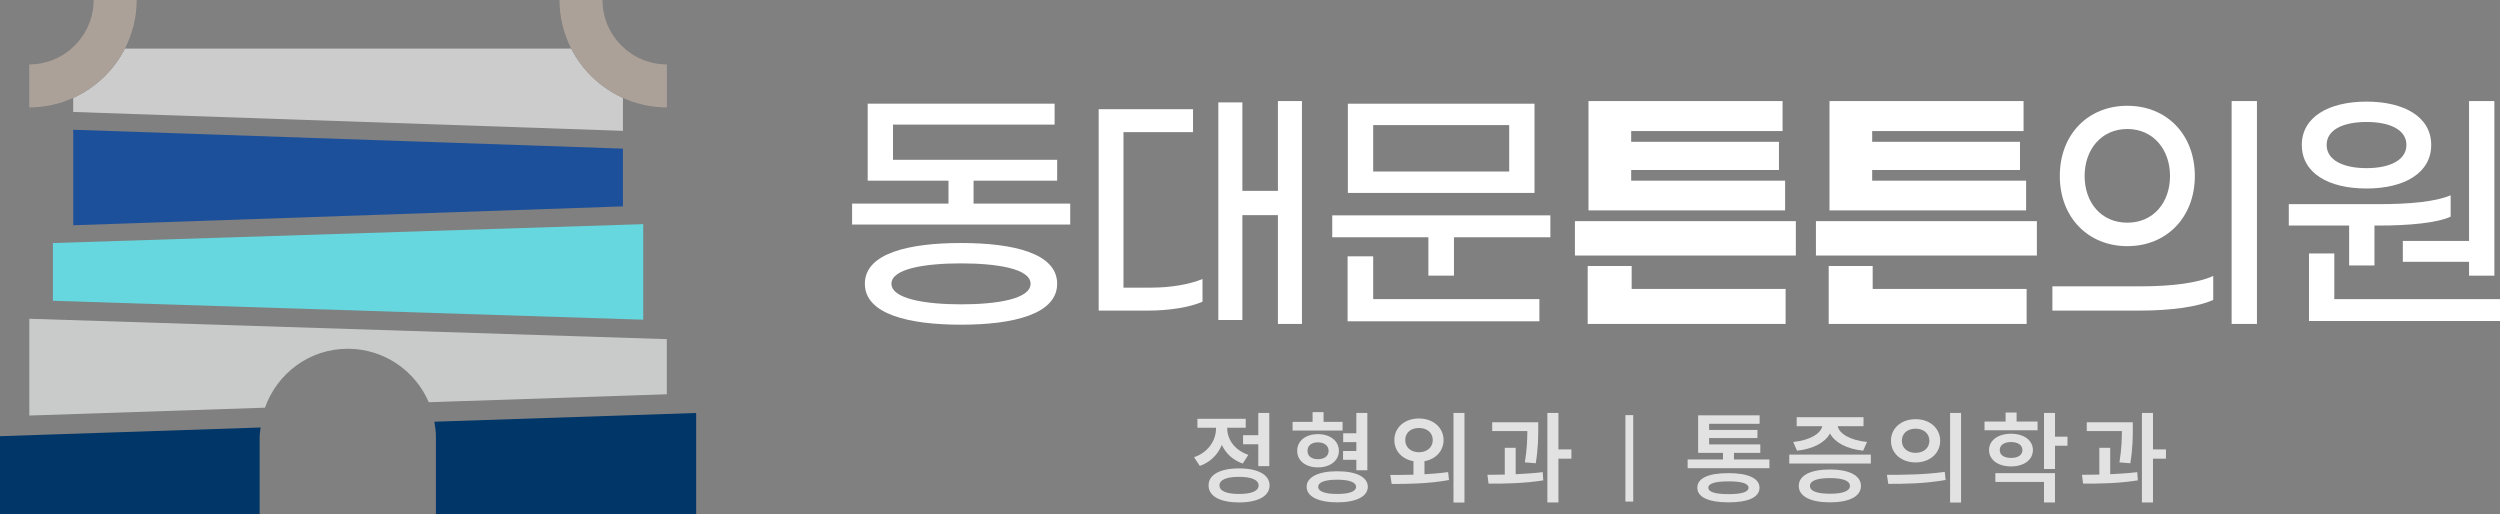 <?xml version="1.0" encoding="UTF-8"?>
<svg id="_레이어_2" data-name="레이어_2" xmlns="http://www.w3.org/2000/svg" viewBox="0 0 1344.98 276.57">
  <rect x="0" y="0" width="1344.98" height="276.57" fill="#808080" stroke="none"/>
  <defs>
    <style>
      .cls-1 {
        fill: #c9caca;
      }

      .cls-2 {
        fill: #003668;
      }

      .cls-3 {
        fill: #1d509a;
      }

      .cls-4 {
        fill: #fff;
      }

      .cls-5 {
        fill: #aca199;
      }

      .cls-6 {
        fill: #66d7de;
      }

      .cls-7 {
        fill: #e2e2e2;
      }

      .cls-8 {
        fill: #ccc;
      }
    </style>
  </defs>
  <g id="_레이어_2-2" data-name="_레이어_2">
    <g id="_시안_x2B_목업">
      <g>
        <g>
          <g>
            <path class="cls-4" d="M575.76,109.55v11.23h-117.34v-11.23h51.86v-12.35h-43.47v-41.41h100.56v11.23h-86.94v18.95h88.31v11.23h-44.98v12.35s52,0,52,0ZM568.74,152.64c0,16.42-23.66,22.04-51.72,22.04s-51.73-5.61-51.73-22.04,23.66-21.9,51.73-21.9,51.72,5.47,51.72,21.9h0ZM554.43,152.64c0-8.14-18.3-10.95-37.42-10.95s-37.42,2.81-37.42,10.95,18.3,11.09,37.42,11.09,37.42-2.81,37.42-11.09Z"/>
            <path class="cls-4" d="M619.55,154.74c10.04,0,20.22-1.68,27.38-4.63v12.21c-7.02,3.08-18.3,4.77-28.89,4.77h-26.96V58.74h50.76v12.35h-37.42v83.66h15.13ZM700.44,54.39v119.87h-12.93v-58.53h-19.12v56.42h-12.93V55.09h12.93v47.58h19.12v-48.28h12.93Z"/>
            <path class="cls-4" d="M834.09,115.86v11.79h-51.87v20.64h-13.76v-20.64h-51.72v-11.79h117.35ZM738.76,160.92h89.42v11.93h-103.18v-34.95h13.76v23.02h0ZM825.56,103.79h-100.42v-48h100.42v48ZM811.94,67.3h-73.18v24.98h73.18v-24.98Z"/>
            <path class="cls-4" d="M966.15,118.95v18.53h-118.86v-18.53h118.86ZM877.83,155.45h82.81v18.81h-106.48v-31.16h23.66v12.35h.01ZM960.38,113.2h-105.79v-58.81h104.41v16.14h-81.44v5.76h79.51v15.16h-79.51v5.76h82.81v16h.01Z"/>
            <path class="cls-4" d="M1095.82,118.95v18.53h-118.86v-18.53h118.86ZM1007.5,155.45h82.81v18.81h-106.48v-31.16h23.66v12.35h0ZM1090.04,113.2h-105.79v-58.81h104.41v16.14h-81.44v5.76h79.51v15.16h-79.51v5.76h82.81v16h.01Z"/>
            <path class="cls-4" d="M1104.17,154.04h48.01c16.09,0,30.54-1.82,38.52-5.61v12.91c-7.84,3.65-22.43,5.75-39.35,5.75h-47.18v-13.05ZM1108.16,94.67c0-22.32,15.13-37.76,36.32-37.76s36.32,15.44,36.32,37.76-15.27,37.76-36.32,37.76-36.32-15.44-36.32-37.76ZM1167.45,94.67c0-14.31-9.08-25.27-22.97-25.27s-22.97,10.95-22.97,25.27,8.94,25.13,22.97,25.13,22.97-10.81,22.97-25.13ZM1200.6,54.39h13.62v119.87h-13.62V54.39Z"/>
            <path class="cls-4" d="M1263.81,121.34h-32.46v-11.51h48.56c16.09,0,30.4-1.26,38.52-4.77v11.51c-7.43,3.37-22.15,4.78-38.93,4.78h-2.06v21.47h-13.62v-21.47h-.01ZM1238.36,77.97c0-15.02,14.44-23.3,34.81-23.3s34.8,8.28,34.8,23.3-14.3,23.44-34.8,23.44-34.81-8.28-34.81-23.44ZM1344.98,160.92v11.79h-102.76v-36.35h13.62v24.56h89.14ZM1251.71,77.97c0,8.28,9.08,12.49,21.46,12.49s21.46-4.22,21.46-12.49-9.08-12.35-21.46-12.35-21.46,4.07-21.46,12.35ZM1328.33,129.62V54.39h13.62v93.9h-13.62v-7.44h-35.63v-11.23h35.63Z"/>
          </g>
          <g>
            <path class="cls-7" d="M654.21,230.47v-.37h-10.01v-4.8h25.99v4.8h-9.96v.32c0,5.86,3.89,11.77,11.35,14.28l-2.98,4.69c-5.35-1.81-9.14-5.49-11.27-10.02-2.1,5.11-6.12,9.27-11.85,11.29l-3.09-4.69c7.75-2.66,11.82-9.14,11.82-15.5h0ZM666.57,251.99c10.2,0,16.44,3.39,16.46,9.16-.02,5.78-6.26,9.14-16.46,9.16-10.15-.02-16.41-3.38-16.36-9.16-.05-5.78,6.21-9.16,16.36-9.16h0ZM666.57,265.74c6.74.03,10.55-1.6,10.55-4.58s-3.81-4.63-10.55-4.63-10.52,1.62-10.49,4.63c-.03,2.98,3.81,4.61,10.49,4.58ZM682.87,250.77h-5.92v-11.77h-8.2v-4.85h8.2v-11.99h5.92v28.61h0Z"/>
            <path class="cls-7" d="M722.3,231.64h-26.9v-4.69h10.76v-5.22h5.91v5.22h10.23v4.69h0ZM709.03,233.56c6.55,0,11.27,3.62,11.29,9-.03,5.35-4.74,8.89-11.29,8.89s-11.16-3.54-11.14-8.89c-.02-5.38,4.56-9,11.14-9ZM719.42,253.54c10.18-.03,16.44,3.06,16.46,8.36-.02,5.22-6.29,8.36-16.46,8.36s-16.46-3.14-16.46-8.36,6.26-8.39,16.46-8.36ZM709.03,247.04c3.41,0,5.75-1.65,5.75-4.47s-2.34-4.59-5.75-4.59-5.62,1.7-5.59,4.59c-.02,2.82,2.18,4.47,5.59,4.47ZM719.42,265.74c6.45.03,10.12-1.33,10.12-3.83s-3.67-3.84-10.12-3.84-10.25,1.28-10.23,3.84c-.02,2.5,3.73,3.86,10.23,3.83ZM722.56,242.62h7.14v-4.74h-7.08v-4.79h7.08v-10.92h5.92v30.84h-5.92v-5.65h-7.14v-4.74Z"/>
            <path class="cls-7" d="M776.63,236.76c-.05,5.92-4.21,10.28-10.28,11.35v7.03c4.29-.22,8.63-.59,12.73-1.17l.48,4.26c-10.79,2.05-22.35,2.13-30.85,2.13l-.74-4.85c3.68,0,7.97,0,12.47-.13v-7.25c-6.05-1.07-10.31-5.44-10.28-11.38-.03-6.84,5.65-11.61,13.21-11.61s13.21,4.77,13.27,11.61h0ZM763.36,243.31c4.29,0,7.43-2.58,7.46-6.55-.02-4.05-3.19-6.53-7.46-6.5-4.21-.03-7.38,2.45-7.35,6.5-.02,3.97,3.15,6.55,7.35,6.55ZM781.96,222.16h5.91v48.21h-5.91v-48.21Z"/>
            <path class="cls-7" d="M809.56,255.32v-14.41h5.86v14.22c4.9-.22,9.94-.56,14.54-1.12l.32,4.42c-9.94,1.63-20.96,1.81-29.46,1.76l-.59-4.74c2.85-.02,6.02-.05,9.32-.13h.01ZM827.56,230.58c0,4.29,0,10.36-1.33,18.65l-5.86-.48c1.17-7.29,1.3-12.7,1.33-16.83h-18.91v-4.74h24.77v3.41h0ZM832.47,222.16h5.96v19.6h6.98v5.01h-6.98v23.54h-5.96v-48.15Z"/>
            <path class="cls-7" d="M878.66,269.84h-4.21v-46.51h4.21v46.51Z"/>
            <path class="cls-7" d="M951.93,251.89h-44v-4.69h19.02v-3.57h-13.37v-20.19h33.08v4.58h-27.17v3.3h26v4.37h-26v3.41h27.54v4.53h-14.17v3.57h19.07v4.69h0ZM929.93,254.55c10.57-.03,16.65,2.8,16.68,7.83-.03,5.17-6.1,7.88-16.68,7.88s-16.78-2.72-16.78-7.88,6.05-7.86,16.78-7.83ZM929.93,265.84c7.11,0,10.71-1.12,10.76-3.46-.05-2.29-3.65-3.41-10.76-3.41s-10.87,1.12-10.87,3.41,3.63,3.46,10.87,3.46Z"/>
            <path class="cls-7" d="M1006.5,249.38h-43.89v-4.8h43.89v4.8ZM980.37,229.3h-13.77v-4.85h35.96v4.85h-13.9c.88,3.97,6.63,7.59,15.77,8.47l-2.07,4.69c-8.76-.9-15.24-4.39-17.85-9.27-2.61,4.87-9,8.36-17.74,9.27l-2.02-4.69c8.92-.88,14.73-4.45,15.64-8.47h-.02ZM984.5,252.58c10.39,0,16.65,3.25,16.68,8.84-.03,5.67-6.29,8.84-16.68,8.84s-16.78-3.17-16.78-8.84,6.31-8.84,16.78-8.84h0ZM984.5,265.63c6.9-.02,10.71-1.41,10.76-4.21-.05-2.8-3.86-4.21-10.76-4.21s-10.79,1.41-10.76,4.21c-.02,2.8,3.76,4.18,10.76,4.21Z"/>
            <path class="cls-7" d="M1046.26,253.86l.48,4.32c-10.79,2.05-22.35,2.13-30.85,2.13l-.74-4.85c8.68,0,20.7-.11,31.11-1.6h0ZM1043.81,237.13c-.05,6.84-5.62,11.64-13.27,11.66-7.56-.02-13.24-4.82-13.21-11.66-.03-6.82,5.65-11.64,13.21-11.61,7.64-.03,13.21,4.79,13.27,11.61ZM1030.54,243.63c4.26,0,7.43-2.47,7.46-6.5-.02-4-3.17-6.5-7.46-6.5s-7.38,2.51-7.35,6.5c-.02,4.02,3.14,6.5,7.35,6.5ZM1049.13,222.16h5.91v48.21h-5.91v-48.21Z"/>
            <path class="cls-7" d="M1096.2,231.48h-28.55v-4.69h11.35v-4.85h5.91v4.85h11.29v4.69ZM1081.92,233.35c6.95,0,11.75,3.52,11.77,8.79-.03,5.27-4.82,8.79-11.77,8.79s-11.83-3.52-11.83-8.79,4.87-8.79,11.83-8.79ZM1073.5,254.55h32.07v15.77h-5.92v-11.03h-26.16v-4.74h.01ZM1081.92,246.35c3.65.03,6.13-1.49,6.13-4.21s-2.48-4.32-6.13-4.32-6.1,1.6-6.07,4.32c-.02,2.72,2.42,4.24,6.07,4.21ZM1099.66,222.16h5.92v12.78h6.71v4.85h-6.71v12.52h-5.92v-30.15h0Z"/>
            <path class="cls-7" d="M1129.42,255.32v-14.41h5.86v14.22c4.9-.22,9.94-.56,14.54-1.12l.32,4.42c-9.94,1.63-20.96,1.81-29.46,1.76l-.59-4.74c2.85-.02,6.02-.05,9.32-.13h.01ZM1147.43,230.58c0,4.29,0,10.36-1.33,18.65l-5.86-.48c1.17-7.29,1.3-12.7,1.33-16.83h-18.91v-4.74h24.77v3.41h0ZM1152.33,222.16h5.96v19.6h6.98v5.01h-6.98v23.54h-5.96v-48.15Z"/>
          </g>
        </g>
        <g>
          <polygon class="cls-3" points="39.39 69.8 335.14 79.96 335.14 111.03 39.39 121.19 39.39 69.8"/>
          <polygon class="cls-6" points="346.05 171.99 28.47 161.82 28.47 130.75 346.05 120.59 346.05 171.99"/>
          <g>
            <path class="cls-2" d="M233.69,226.88c.46,2.66.83,5.37.83,8.16v41.52h140.01v-54.38l-140.84,4.7h0Z"/>
            <path class="cls-2" d="M0,276.56h139.68v-41.52c0-1.73.33-3.36.51-5.05L0,234.67v41.9h0Z"/>
          </g>
          <path class="cls-1" d="M187.09,187.63c19.56,0,36.34,11.86,43.58,28.76l128.07-4.27v-29.66L15.78,171.49v52.07l126.77-4.23c6.51-18.42,23.9-31.7,44.54-31.7Z"/>
          <path class="cls-8" d="M307.32,26.14H67.2c-5.97,11.71-15.8,21.11-27.82,26.53v7.56l295.75,10.16v-17.73c-12.02-5.42-21.85-14.82-27.82-26.53h.01Z"/>
          <path class="cls-5" d="M50.39,0c0,19.1-15.55,34.66-34.66,34.66v23.13c8.43,0,16.42-1.86,23.65-5.12,12.02-5.42,21.85-14.82,27.82-26.53C71.21,18.28,73.52,9.41,73.52,0,73.52,0,50.39,0,50.39,0Z"/>
          <path class="cls-5" d="M324.13,0h-23.13c0,9.41,2.31,18.28,6.32,26.14,5.97,11.71,15.8,21.11,27.82,26.53,7.23,3.26,15.22,5.12,23.65,5.12v-23.13c-19.1,0-34.66-15.55-34.66-34.66Z"/>
        </g>
      </g>
    </g>
  </g>
</svg>